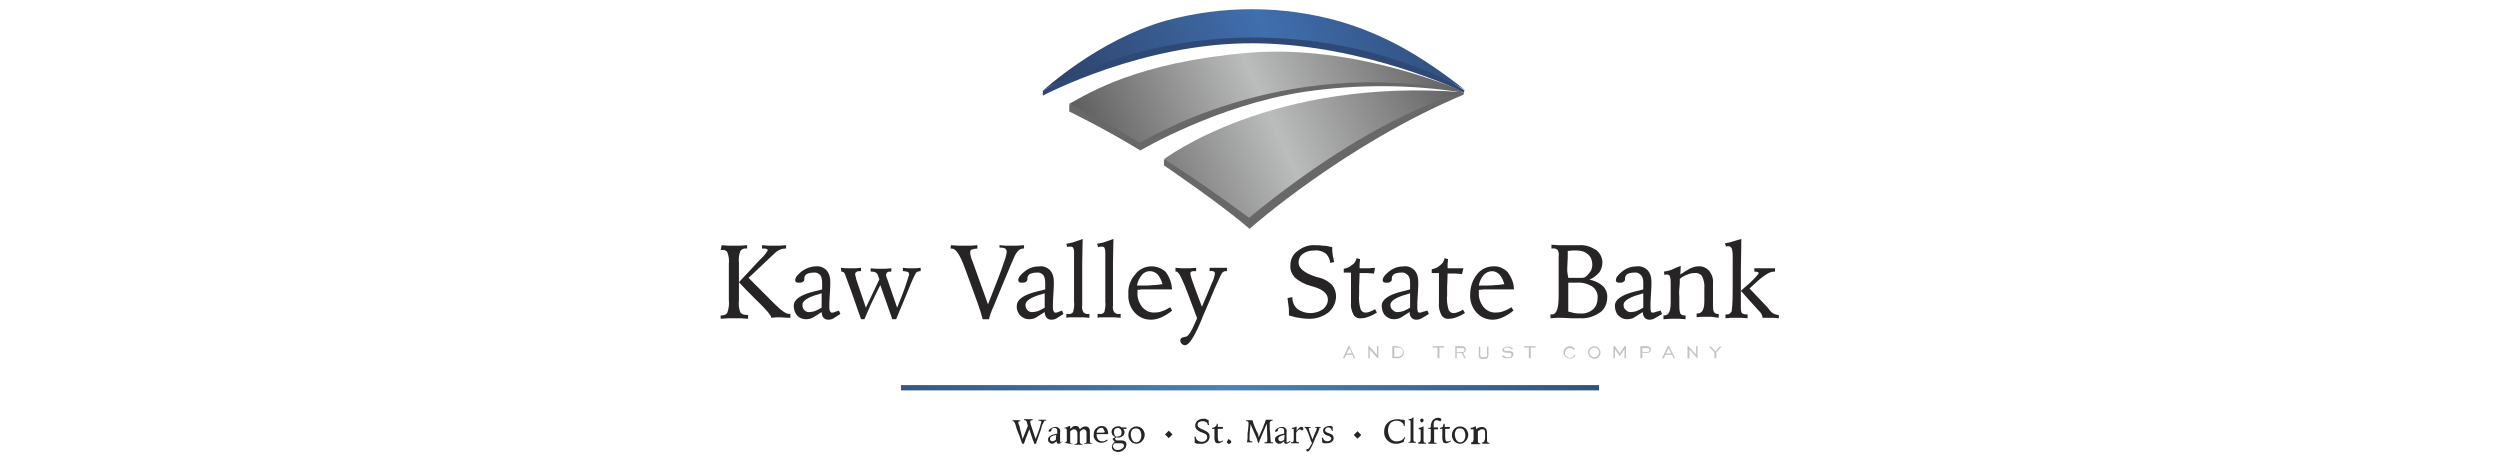 <?xml version="1.0" encoding="utf-8"?>
<!-- Generator: Adobe Illustrator 24.2.3, SVG Export Plug-In . SVG Version: 6.00 Build 0)  -->
<svg version="1.1" id="Layer_1" xmlns="http://www.w3.org/2000/svg" xmlns:xlink="http://www.w3.org/1999/xlink" x="0px" y="0px"
	 viewBox="0 0 520 96" style="enable-background:new 0 0 520 96;" xml:space="preserve">
<style type="text/css">
	.st0{fill:url(#SVGID_1_);}
	.st1{fill:#272425;}
	.st2{fill:#C3C2C2;}
	.st3{fill:#686869;}
	.st4{fill:url(#SVGID_2_);}
	.st5{fill:#2E4976;}
	.st6{fill:url(#SVGID_3_);}
	.st7{fill:url(#SVGID_4_);}
</style>
<linearGradient id="SVGID_1_" gradientUnits="userSpaceOnUse" x1="187.45" y1="17.325" x2="332.61" y2="17.325" gradientTransform="matrix(1 0 0 -1 0 98)">
	<stop  offset="0" style="stop-color:#325985"/>
	<stop  offset="0.47" style="stop-color:#4B82BA"/>
	<stop  offset="1" style="stop-color:#2E537E"/>
</linearGradient>
<rect x="187.4" y="80.1" class="st0" width="145.2" height="1.1"/>
<g id="Shape_1">
	
		<rect x="242.6" y="89.8" transform="matrix(0.707 -0.707 0.707 0.707 7.317 198.391)" class="st1" width="1.1" height="1.1"/>
</g>
<g id="Shape_1_copy">
	
		<rect x="281.8" y="89.8" transform="matrix(0.707 -0.707 0.707 0.707 18.861 226.219)" class="st1" width="1.1" height="1.1"/>
</g>
<path class="st1" d="M212.7,91.3l1.1-2.7l-0.2-0.7c0-0.2-0.1-0.3-0.2-0.4c-0.1-0.1-0.2-0.1-0.3-0.1h-0.1v-0.2h0.5h0.7h0.6v0.2h-0.1
	c-0.1,0-0.2,0-0.3,0.1c-0.1,0-0.1,0.1-0.1,0.2c0,0.1,0,0.1,0,0.2c0,0.1,0.1,0.2,0.1,0.4l1,3l0.4-1c0.3-0.8,0.6-1.7,0.8-2.5
	c0-0.1,0-0.2-0.1-0.2c-0.1-0.1-0.2-0.1-0.4-0.1h-0.1v-0.2h0.4h0.8h0.4v0.2h-0.1h-0.2c0,0-0.1,0-0.1,0.1c-0.3,0.5-0.5,0.9-0.6,1.4
	l-0.1,0.4l-0.3,0.8l-0.3,0.9c-0.2,0.4-0.3,0.8-0.4,1.2h-0.4c0-0.1-0.1-0.3-0.1-0.5l-0.1-0.1l-0.8-2.4l-0.9,2.3v0.1
	c-0.1,0.2-0.2,0.4-0.2,0.6h-0.4c-0.1-0.4-0.3-0.8-0.4-1.2l-0.3-0.8l-0.4-1c-0.1-0.2-0.1-0.4-0.2-0.7c-0.2-0.7-0.4-1-0.6-1h-0.1v-0.2
	h0.4h0.8h0.4v0.2c-0.1,0-0.2,0-0.3,0.1c-0.1,0-0.1,0.1-0.1,0.2c0,0.2,0.1,0.4,0.2,0.6l0,0L212.7,91.3z"/>
<path class="st1" d="M220.9,91.7l0.1,0.2c-0.2,0.1-0.3,0.2-0.5,0.3c-0.1,0.1-0.2,0.1-0.3,0.1c-0.1,0-0.3,0-0.3-0.1
	c-0.1-0.1-0.1-0.3-0.1-0.4c-0.2,0.1-0.4,0.3-0.6,0.4c-0.1,0.1-0.3,0.1-0.4,0.1c-0.2,0-0.4-0.1-0.6-0.3c-0.2-0.2-0.2-0.4-0.2-0.7
	c0-0.4,0.5-0.8,1.4-1l0.5-0.1v-0.2c0-0.2,0-0.2,0-0.3c0-0.2,0-0.4-0.1-0.5c-0.1-0.1-0.3-0.2-0.4-0.2c-0.2,0-0.3,0-0.5,0.1
	c-0.1,0.1-0.2,0.2-0.2,0.3v0.1c0,0.1,0,0.1-0.1,0.2c-0.1,0-0.2,0.1-0.2,0.1c-0.1,0-0.1,0-0.2,0c0,0-0.1-0.1-0.1-0.1
	c0-0.2,0.1-0.4,0.5-0.6c0.3-0.2,0.6-0.3,1-0.3c0.3,0,0.5,0.1,0.7,0.3c0.2,0.2,0.3,0.5,0.2,0.8c0,0.2,0,0.5,0,0.8s0,0.7,0,0.9
	c0,0.1,0,0.2,0,0.3c0,0.1,0.1,0.1,0.2,0.1h0.1L220.9,91.7z M219.7,90.5h-0.2c-0.8,0.2-1.1,0.4-1.1,0.7c0,0.1,0,0.3,0.1,0.4
	c0.1,0.1,0.2,0.2,0.4,0.2c0.1,0,0.2,0,0.3-0.1c0.2-0.1,0.3-0.1,0.4-0.2L219.7,90.5z"/>
<path class="st1" d="M230.5,90.3h-2.1h-0.3v0.1c0,0.4,0.1,0.7,0.3,1c0.2,0.3,0.6,0.4,0.9,0.4c0.2,0,0.3,0,0.5-0.1
	c0.2-0.1,0.4-0.2,0.5-0.3l0.1,0.2c-0.2,0.2-0.5,0.3-0.7,0.4c-0.2,0.1-0.5,0.1-0.7,0.1c-0.4,0-0.8-0.2-1.1-0.5
	c-0.3-0.3-0.5-0.8-0.4-1.2c0-0.5,0.1-1,0.5-1.3c0.3-0.3,0.7-0.5,1.1-0.5c0.4,0,0.7,0.1,1,0.4C230.4,89.4,230.5,89.8,230.5,90.3z
	 M229.8,89.9c0-0.2-0.2-0.5-0.3-0.7c-0.1-0.2-0.3-0.3-0.5-0.2c-0.2,0-0.4,0.1-0.6,0.3c-0.2,0.2-0.3,0.5-0.3,0.7c0.5,0,0.8,0,1.1,0
	C229.4,90,229.6,90,229.8,89.9z"/>
<path class="st1" d="M233.3,88.9h0.5h0.5v0.3h-0.3h-0.4c0.1,0.1,0.2,0.2,0.2,0.3c0.1,0.1,0.1,0.3,0.1,0.4c0,0.3-0.1,0.6-0.4,0.8
	c-0.3,0.2-0.6,0.4-1,0.3h-0.3l-0.2,0.1l-0.1,0.1l0.1,0.2l0.2,0.2h0.9c0.3,0,0.6,0,0.9,0.2c0.2,0.1,0.3,0.4,0.3,0.6
	c0,0.2-0.1,0.4-0.1,0.6c-0.1,0.2-0.3,0.4-0.4,0.5c-0.2,0.2-0.4,0.3-0.6,0.4c-0.2,0.1-0.5,0.1-0.7,0.1c-0.3,0-0.6-0.1-0.9-0.3
	c-0.2-0.2-0.4-0.5-0.3-0.8c0-0.2,0.1-0.3,0.1-0.5c0.2-0.2,0.3-0.4,0.5-0.5c-0.1-0.1-0.2-0.2-0.3-0.3c-0.1-0.1-0.1-0.2-0.2-0.3
	c0.1-0.1,0.2-0.2,0.3-0.2l0.3-0.2c-0.2-0.1-0.4-0.2-0.6-0.4c-0.1-0.2-0.2-0.4-0.2-0.6c0-0.3,0.1-0.7,0.4-0.9
	c0.4-0.3,0.9-0.4,1.4-0.3C233.1,88.8,233.2,88.9,233.3,88.9z M231.8,92.2c-0.1,0.1-0.2,0.2-0.2,0.3c-0.1,0.1-0.1,0.2-0.1,0.3
	c0,0.2,0.1,0.4,0.3,0.6c0.2,0.2,0.5,0.2,0.7,0.2c0.3,0,0.6-0.1,0.9-0.3c0.2-0.1,0.4-0.4,0.4-0.6c0-0.2-0.1-0.3-0.2-0.4
	c-0.2-0.1-0.4-0.1-0.7-0.1H231.8L231.8,92.2z M232.5,89c-0.2,0-0.4,0.1-0.6,0.2c-0.1,0.2-0.2,0.4-0.2,0.7c0,0.3,0.1,0.5,0.2,0.7
	c0.1,0.2,0.3,0.3,0.6,0.2c0.2,0,0.4-0.1,0.6-0.2c0.1-0.2,0.2-0.4,0.2-0.6c0-0.3-0.1-0.5-0.2-0.7C232.9,89.1,232.7,89,232.5,89
	L232.5,89z"/>
<path class="st1" d="M236.4,88.7c0.5,0,0.9,0.2,1.2,0.5c0.3,0.3,0.5,0.8,0.5,1.2c0,0.5-0.2,1-0.5,1.3c-0.3,0.4-0.8,0.6-1.2,0.6
	c-0.5,0-0.9-0.2-1.2-0.5c-0.3-0.3-0.5-0.8-0.5-1.3c0-0.5,0.2-1,0.5-1.3C235.5,88.9,235.9,88.7,236.4,88.7z M236.3,89.1
	c-0.3,0-0.6,0.1-0.8,0.3c-0.2,0.3-0.3,0.6-0.3,0.9c0,0.4,0.1,0.8,0.3,1.2c0.2,0.3,0.5,0.5,0.8,0.5c0.3,0,0.6-0.1,0.8-0.4
	c0.2-0.3,0.3-0.6,0.3-1c0-0.4-0.1-0.8-0.3-1.1C236.9,89.2,236.6,89.1,236.3,89.1L236.3,89.1z"/>
<path class="st1" d="M251.4,87.4c0,0.2,0,0.3,0,0.5c0,0.2,0.1,0.3,0.1,0.5h-0.3c0-0.2-0.1-0.5-0.3-0.6c-0.2-0.1-0.5-0.2-0.8-0.2
	c-0.3,0-0.5,0.1-0.7,0.2c-0.2,0.1-0.3,0.3-0.3,0.6c0,0.4,0.4,0.7,1.2,1l0.2,0.1c0.3,0.1,0.6,0.3,0.8,0.5c0.2,0.2,0.3,0.5,0.3,0.8
	c0,0.4-0.2,0.9-0.5,1.1c-0.4,0.3-0.9,0.5-1.4,0.4c-0.2,0-0.4,0-0.6,0c-0.2,0-0.4-0.1-0.6-0.2c0,0,0-0.1,0-0.1v-0.1
	c0-0.2,0-0.3,0-0.5c0-0.2,0-0.3-0.1-0.5l0.3-0.1c0,0.3,0.1,0.6,0.4,0.8c0.2,0.2,0.6,0.3,0.9,0.3c0.3,0,0.6-0.1,0.8-0.3
	c0.2-0.2,0.3-0.4,0.3-0.7c0-0.4-0.3-0.7-1-0.9l-0.2-0.1c-0.4-0.1-0.7-0.3-1-0.6c-0.2-0.2-0.3-0.5-0.3-0.8c0-0.4,0.2-0.8,0.5-1
	c0.3-0.3,0.8-0.4,1.2-0.4c0.2,0,0.4,0,0.5,0C251,87.3,251.2,87.3,251.4,87.4z"/>
<path class="st1" d="M253.1,88.1l0.2,0.1c0,0.1,0,0.2,0,0.3s0,0.2,0,0.3h1.1l-0.1,0.4h-0.4h-0.6c0,0.4,0,0.7,0,0.9s0,0.4,0,0.5
	c0,0.3,0,0.7,0.1,1c0.1,0.2,0.2,0.3,0.4,0.2c0.1,0,0.2,0,0.2,0l0.3-0.2l0.1,0.2c-0.2,0.1-0.4,0.2-0.6,0.3c-0.1,0.1-0.3,0.1-0.5,0.1
	c-0.2,0-0.4-0.1-0.5-0.2c-0.1-0.3-0.2-0.5-0.2-0.8c0-0.1,0-0.3,0-0.8s0-0.9,0-1.2h-0.5V89c0.2,0,0.4-0.1,0.6-0.2
	C253,88.6,253.1,88.4,253.1,88.1z"/>
<path class="st1" d="M255.5,91.3l0.3,0.2c0.1,0,0.1,0.1,0.2,0.2c0,0,0.1,0.1,0.1,0.1c0,0,0,0.1,0,0.2c0,0.1-0.1,0.1-0.2,0.2
	l-0.3,0.2l-0.2-0.2c-0.1,0-0.1-0.1-0.2-0.2c0,0,0-0.1,0-0.1c0,0,0-0.1,0-0.1c0.1-0.1,0.1-0.1,0.2-0.2L255.5,91.3z"/>
<path class="st1" d="M261.8,91l1-2.3l0-0.1c0.2-0.4,0.4-0.9,0.5-1.3l0,0h0.4h0.6h0.4v0.2l0,0c-0.1,0-0.3,0-0.4,0.1
	c-0.1,0.1-0.2,0.2-0.2,0.3c0,0.1,0,0.2,0,0.5s0,0.5,0,0.8l0.1,1v0.1c0,0.5,0.1,1,0.1,1.5c0,0.1,0.1,0.1,0.1,0.2c0.1,0,0.2,0,0.3,0
	h0.1v0.2h-0.5h-0.8h-0.5V92h0.1c0.1,0,0.3,0,0.4-0.1c0.1-0.1,0.1-0.2,0.1-0.3v-0.3c0-0.1,0-0.2,0-0.2l-0.1-3l-1.4,3.3l0,0
	c-0.1,0.2-0.2,0.5-0.2,0.7h-0.2c-0.1-0.2-0.2-0.4-0.2-0.7l0,0l-1.4-3.2c0,0.2,0,0.6-0.1,1c-0.1,1.1-0.1,1.7-0.1,2l0,0
	c0,0.2,0,0.4,0.1,0.5c0.1,0.1,0.3,0.1,0.4,0.1h0.1v0.2h-0.4h-0.8h-0.4V92h0.1c0.1,0,0.2,0,0.3,0c0.1,0,0.1-0.1,0.1-0.2
	c0.1-0.4,0.1-0.8,0.1-1.2c0-0.2,0-0.3,0-0.4l0.1-0.8l0,0c0.1-0.8,0.1-1.3,0.1-1.4c0-0.1,0-0.2-0.1-0.3c-0.1-0.1-0.3-0.1-0.4-0.1h0
	v-0.2l0,0h0.6h0.5h0.2l0,0c0.3,1,0.7,2,1.2,2.9L261.8,91z"/>
<path class="st1" d="M268.3,91.7l0.1,0.2c-0.2,0.1-0.3,0.2-0.5,0.3c-0.1,0.1-0.2,0.1-0.4,0.1c-0.1,0-0.2,0-0.3-0.1
	c-0.1-0.1-0.1-0.3-0.1-0.4c-0.2,0.1-0.4,0.3-0.6,0.4c-0.1,0.1-0.3,0.1-0.5,0.1c-0.2,0-0.4-0.1-0.6-0.3c-0.2-0.2-0.2-0.4-0.2-0.7
	c0-0.4,0.5-0.8,1.4-1l0.5-0.1c0-0.1,0-0.1,0-0.2c0-0.2,0-0.2,0-0.3c0-0.2,0-0.4-0.1-0.5c-0.1-0.1-0.3-0.2-0.5-0.2
	c-0.2,0-0.3,0-0.5,0.1c-0.1,0.1-0.2,0.2-0.2,0.3v0.1c0,0.1,0,0.1-0.1,0.2c-0.1,0-0.2,0.1-0.2,0.1c-0.1,0-0.1,0-0.2,0
	c0,0-0.1-0.1-0.1-0.1c0-0.2,0.2-0.4,0.5-0.6c0.3-0.2,0.6-0.3,1-0.3c0.3,0,0.5,0.1,0.7,0.3c0.2,0.2,0.3,0.5,0.2,0.8
	c0,0.2,0,0.5,0,0.8s0,0.7,0,0.9c0,0.1,0,0.2,0,0.3c0,0.1,0.1,0.1,0.2,0.1h0.1L268.3,91.7z M267.2,90.5H267c-0.8,0.2-1.1,0.4-1.1,0.7
	c0,0.1,0,0.3,0.1,0.4c0.1,0.1,0.2,0.2,0.4,0.2c0.1,0,0.2,0,0.3-0.1c0.2-0.1,0.3-0.1,0.4-0.2L267.2,90.5z"/>
<path class="st1" d="M269.7,88.7c0,0.2,0,0.3,0,0.5s0,0.3,0,0.5c0.1-0.3,0.3-0.5,0.5-0.7c0.1-0.1,0.3-0.2,0.5-0.2
	c0.1,0,0.2,0,0.3,0.1c0.1,0.1,0.1,0.2,0.1,0.3c0,0.1,0,0.2-0.1,0.2c0,0.1-0.1,0.1-0.2,0.1c-0.1,0-0.1,0-0.2-0.1
	c-0.1,0-0.1-0.1-0.2-0.1c-0.1,0-0.3,0.1-0.4,0.2c-0.1,0.1-0.3,0.3-0.4,0.5v0.4c0,0.4,0,0.7,0,0.9c0,0.1,0,0.3,0,0.4
	c0,0.1,0.1,0.2,0.1,0.2c0.1,0,0.2,0.1,0.4,0.1h0.1v0.2h-0.5h-0.8h-0.4V92h0.1c0.1,0,0.3,0,0.4-0.1c0.1-0.2,0.1-0.4,0.1-0.6v-1.5
	c0-0.2,0-0.3,0-0.5c0-0.1-0.1-0.1-0.2-0.1h-0.2V89c0.2,0,0.3-0.1,0.5-0.1L269.7,88.7z"/>
<path class="st1" d="M271.2,88.8h0.4h0.5h0.5V89h-0.1c-0.1,0-0.2,0-0.2,0c0,0-0.1,0.1-0.1,0.2c0.1,0.3,0.2,0.6,0.3,0.9l0.5,1.3
	c0.3-0.8,0.5-1.3,0.7-1.7c0.1-0.2,0.2-0.4,0.2-0.6c0-0.1,0-0.1-0.1-0.1c-0.1,0-0.2,0-0.2,0l0,0v-0.2h0.3h0.5h0.3V89l0,0
	c-0.1,0-0.1,0-0.2,0c-0.1,0-0.1,0.1-0.1,0.2c0,0,0,0.1,0,0.1c-0.2,0.6-0.5,1.2-0.8,1.8c-0.1,0.3-0.3,0.7-0.5,1.2
	c-0.5,1.1-0.8,1.6-1.1,1.6c-0.1,0-0.2,0-0.2-0.1c-0.1-0.1-0.1-0.1-0.1-0.2c0-0.1,0.1-0.2,0.3-0.2h0.1c0.1-0.1,0.3-0.3,0.6-0.9
	l0.2-0.3c-0.2-0.4-0.4-0.9-0.6-1.6c-0.4-1.1-0.7-1.6-0.8-1.6h0L271.2,88.8z"/>
<path class="st1" d="M277.2,88.8c0,0.1,0,0.3,0,0.4c0,0.1,0,0.3,0.1,0.4H277c0-0.2-0.1-0.4-0.2-0.5c-0.1-0.1-0.3-0.2-0.5-0.2
	c-0.2,0-0.3,0-0.5,0.2c-0.1,0.1-0.2,0.2-0.2,0.4c0,0.2,0.3,0.5,0.8,0.6l0.2,0.1c0.2,0,0.4,0.2,0.6,0.3c0.1,0.2,0.2,0.4,0.2,0.6
	c0,0.3-0.1,0.6-0.4,0.8c-0.3,0.2-0.6,0.3-1,0.3c-0.2,0-0.3,0-0.5,0c-0.2,0-0.3-0.1-0.5-0.2c0,0,0,0,0-0.1v-0.1c0-0.1,0-0.2,0-0.3
	c0-0.1,0-0.3-0.1-0.4l0.3-0.1c0,0.2,0.1,0.5,0.3,0.6c0.2,0.1,0.4,0.2,0.6,0.2c0.2,0,0.4-0.1,0.6-0.2c0.1-0.1,0.2-0.3,0.2-0.4
	c0-0.2-0.2-0.4-0.7-0.6h-0.1c-0.3-0.1-0.5-0.2-0.7-0.4c-0.1-0.2-0.2-0.4-0.2-0.6c0-0.3,0.1-0.6,0.4-0.7c0.3-0.2,0.6-0.3,0.9-0.3h0.4
	L277.2,88.8z"/>
<path class="st1" d="M292.2,87.4v0.1c0,0.2,0,0.3,0,0.5c0,0.2,0,0.4,0,0.6H292c0-0.3-0.2-0.6-0.5-0.8c-0.3-0.2-0.7-0.3-1-0.3
	c-0.5,0-1,0.2-1.3,0.5c-0.3,0.4-0.5,1-0.5,1.5c0,0.6,0.2,1.2,0.5,1.7c0.3,0.4,0.9,0.7,1.4,0.6c0.3,0,0.7-0.1,0.9-0.2
	c0.3-0.2,0.5-0.4,0.6-0.7l0.2,0.1c-0.1,0.1-0.1,0.3-0.2,0.4c-0.1,0.2-0.1,0.3-0.1,0.5c-0.2,0.1-0.5,0.2-0.8,0.3
	c-0.3,0.1-0.5,0.1-0.8,0.1c-1.3,0.1-2.5-1-2.5-2.3c0-0.1,0-0.1,0-0.2c0-0.7,0.2-1.4,0.8-1.9c0.5-0.5,1.2-0.7,2-0.7
	c0.3,0,0.5,0,0.8,0.1C291.7,87.3,292,87.3,292.2,87.4z"/>
<path class="st1" d="M294,86.8c0,0.4,0,1,0,1.7v2.8c0,0.2,0,0.4,0.1,0.5c0.1,0.1,0.2,0.1,0.3,0.1h0.1v0.2H294h-0.7h-0.4V92h0.1
	c0.1,0,0.2,0,0.3-0.1c0.1-0.2,0.1-0.5,0.1-0.7v-3.5c0-0.1,0-0.2-0.1-0.2c0-0.1-0.1-0.1-0.2-0.1H293l0,0l0-0.2c0.2,0,0.4-0.1,0.6-0.1
	C293.7,86.9,293.8,86.9,294,86.8z"/>
<path class="st1" d="M296.1,88.7c0,0.1,0,0.2,0,0.4c0,0.9,0,1.6,0,2v0.4c0,0.2,0,0.4,0.1,0.5c0.1,0.1,0.2,0.1,0.3,0.1h0.1v0.2h-0.5
	h-0.6H295V92h0.1c0.3,0,0.4-0.3,0.4-0.8V91v-0.8v-0.4c0-0.1,0-0.3,0-0.4c0-0.1-0.1-0.1-0.2-0.1h-0.2V89c0.2,0,0.4-0.1,0.5-0.1
	C295.8,88.8,296,88.7,296.1,88.7z M295.8,87l0.2,0.2c0.1,0,0.1,0.1,0.1,0.1c0,0,0,0.1,0,0.2c0,0,0,0.1,0,0.1l-0.1,0.1l-0.3,0.2
	l-0.2-0.2c-0.1,0-0.1-0.1-0.1-0.2c0,0,0-0.1,0-0.1c0,0,0-0.1,0-0.1c0-0.1,0.1-0.1,0.1-0.1L295.8,87z"/>
<path class="st1" d="M298.2,88.6v0.3h0.9v0.1c0,0.1,0,0.2,0,0.3l0,0c-0.3,0-0.6,0-0.7,0h-0.1v1c0,0.5,0,0.9,0,1.1c0,0.2,0,0.3,0,0.5
	c0,0.1,0.1,0.2,0.1,0.2c0.1,0,0.3,0,0.4,0v0.2h-0.5h-0.6h-0.6V92h0.1c0.1,0,0.3,0,0.3-0.2c0.1-0.2,0.1-0.4,0.1-0.6
	c0-0.1,0-0.2,0-0.4v-1c0-0.2,0-0.4,0-0.6h-0.5V89h0.3c0.1,0,0.1-0.1,0.2-0.1v-0.1c0-0.5,0.1-1,0.4-1.4c0.3-0.3,0.7-0.5,1.1-0.5
	c0.2,0,0.4,0,0.5,0.1c0.1,0.1,0.2,0.2,0.2,0.3c0,0.1,0,0.2-0.1,0.2c0,0.1-0.1,0.1-0.2,0.1c-0.1,0-0.2-0.1-0.3-0.1
	c-0.1-0.1-0.3-0.1-0.4-0.1c-0.2,0-0.4,0.1-0.5,0.3C298.2,87.9,298.2,88.3,298.2,88.6L298.2,88.6z"/>
<path class="st1" d="M300.3,88.1l0.2,0.1c0,0.1,0,0.2,0,0.3s0,0.2,0,0.3h1.1l-0.1,0.4h-0.4h-0.5c0,0.4,0,0.7,0,0.9s0,0.4,0,0.5
	c0,0.3,0,0.7,0.1,1c0.1,0.2,0.2,0.3,0.4,0.2c0.1,0,0.2,0,0.3,0l0.3-0.2l0.1,0.2c-0.2,0.1-0.4,0.2-0.6,0.3c-0.1,0.1-0.3,0.1-0.5,0.1
	c-0.2,0-0.4-0.1-0.5-0.2c-0.1-0.3-0.2-0.5-0.2-0.8c0-0.1,0-0.3,0-0.8s0-0.9,0-1.2h-0.5V89c0.2,0,0.4-0.1,0.6-0.2
	C300.1,88.6,300.2,88.4,300.3,88.1z"/>
<path class="st1" d="M303.7,88.7c0.5,0,0.9,0.2,1.2,0.5c0.3,0.3,0.5,0.8,0.5,1.2c0,0.5-0.2,1-0.5,1.3c-0.3,0.4-0.8,0.6-1.2,0.6
	c-0.5,0-0.9-0.2-1.2-0.5c-0.3-0.3-0.5-0.8-0.5-1.3c0-0.5,0.2-1,0.5-1.3C302.8,88.9,303.2,88.7,303.7,88.7z M303.6,89.1
	c-0.3,0-0.6,0.1-0.7,0.3c-0.2,0.3-0.3,0.6-0.3,0.9c0,0.4,0.1,0.8,0.3,1.2c0.2,0.3,0.5,0.5,0.8,0.5c0.3,0,0.6-0.1,0.8-0.4
	c0.2-0.3,0.3-0.6,0.3-1c0-0.4-0.1-0.8-0.3-1.1C304.3,89.2,304,89.1,303.6,89.1z"/>
<path class="st1" d="M307,88.7v0.6c0.2-0.2,0.4-0.3,0.7-0.4c0.2-0.1,0.4-0.1,0.5-0.1c0.3,0,0.6,0.1,0.8,0.3c0.2,0.2,0.3,0.6,0.3,0.9
	v0.3c0,0.2,0,0.4,0,0.6v0.6c0,0.2,0,0.3,0.1,0.5c0.1,0.1,0.2,0.1,0.3,0.1h0.1v0.2h-0.5h-0.6c-0.1,0-0.3,0-0.4,0V92h0.1
	c0.3,0,0.4-0.3,0.5-0.8v-0.9c0-0.3,0-0.6-0.1-0.8c-0.1-0.2-0.3-0.2-0.5-0.2c-0.2,0-0.3,0-0.4,0.1c-0.2,0.1-0.4,0.2-0.5,0.3
	c0,0.2,0,0.5,0,0.7s0,0.4,0,0.6v0.5c0,0.2,0,0.4,0.1,0.6c0.1,0.1,0.2,0.1,0.3,0.1h0.1v0.2H307h-0.5H306V92h0.1
	c0.3,0,0.4-0.3,0.4-0.8v-1.4c0-0.1,0-0.3,0-0.4c0-0.1-0.1-0.1-0.2-0.1H306h-0.1V89c0.2,0,0.3-0.1,0.5-0.1
	C306.6,88.8,306.8,88.7,307,88.7z"/>
<path class="st2" d="M279.3,74.5l1.2-2.5h0.2l1.2,2.5h-0.3l-0.3-0.7H280l-0.3,0.7H279.3z M280.1,73.5h1.1l-0.5-1.1L280.1,73.5z"/>
<path class="st2" d="M284.6,74.5v-2.5h0.2l1.6,1.8v-1.8h0.3v2.5h-0.2l-1.6-1.8v1.8H284.6z"/>
<path class="st2" d="M290.7,72.1c0.3,0,0.7,0.1,0.9,0.3c0.2,0.2,0.4,0.6,0.4,0.9c0,0.3-0.1,0.7-0.4,0.9c-0.3,0.2-0.6,0.4-0.9,0.3
	h-1.1v-2.5H290.7z M290.7,72.3H290v1.9h0.8c0.3,0,0.5-0.1,0.7-0.3c0.4-0.4,0.4-1,0-1.4C291.3,72.4,291,72.3,290.7,72.3z"/>
<path class="st2" d="M299,74.5v-2.2h-1v-0.3h2.4v0.3h-1v2.2H299z"/>
<path class="st2" d="M302.7,74.5v-2.5h1.4c0.2,0,0.4,0,0.6,0.2c0.1,0.1,0.2,0.3,0.2,0.5c0,0.2-0.1,0.3-0.2,0.5
	c-0.1,0.1-0.3,0.2-0.4,0.2l0.6,1.1h-0.3l-0.6-1.1h-1v1.1H302.7z M303,73.2h1.1c0.1,0,0.2,0,0.4-0.1c0.1-0.1,0.1-0.2,0.1-0.3
	c0-0.1,0-0.2-0.1-0.3c-0.1-0.1-0.2-0.1-0.3-0.1H303L303,73.2z"/>
<path class="st2" d="M307.9,72.1v1.6c0,0.2,0,0.4,0.1,0.5c0.2,0.1,0.4,0.2,0.6,0.1c0.2,0,0.4,0,0.6-0.1c0.1-0.1,0.2-0.3,0.1-0.5
	v-1.6h0.3v1.7c0,0.2-0.1,0.5-0.2,0.7c-0.2,0.1-0.5,0.2-0.8,0.2c-0.3,0-0.5,0-0.8-0.2c-0.2-0.2-0.3-0.4-0.2-0.7v-1.7H307.9z"/>
<path class="st2" d="M312.4,74.2l0.2-0.3c0.2,0.1,0.4,0.2,0.5,0.3c0.2,0.1,0.4,0.1,0.6,0.1c0.2,0,0.4,0,0.5-0.1
	c0.1-0.1,0.2-0.2,0.2-0.4c0-0.1-0.1-0.2-0.1-0.3c-0.1-0.1-0.3-0.1-0.4-0.1h-0.2c-0.3,0-0.6-0.1-0.8-0.1c-0.1-0.1-0.2-0.1-0.3-0.2
	c-0.1-0.1-0.1-0.2-0.1-0.3c0-0.2,0.1-0.4,0.3-0.5c0.2-0.1,0.4-0.2,0.7-0.2c0.2,0,0.4,0,0.6,0.1c0.2,0.1,0.4,0.2,0.6,0.3l-0.2,0.2
	c-0.1-0.1-0.3-0.2-0.5-0.3c-0.2-0.1-0.3-0.1-0.5-0.1c-0.2,0-0.3,0-0.5,0.1c-0.1,0-0.2,0.2-0.2,0.3c0,0,0,0.1,0,0.1
	c0,0,0.1,0.1,0.1,0.1c0.2,0.1,0.4,0.1,0.7,0.1h0.4c0.2,0,0.4,0.1,0.6,0.2c0.1,0.1,0.2,0.3,0.2,0.5c0,0.2-0.1,0.4-0.3,0.6
	c-0.2,0.2-0.5,0.2-0.8,0.2C313.1,74.6,312.7,74.4,312.4,74.2L312.4,74.2z"/>
<path class="st2" d="M318,74.5v-2.2h-1v-0.3h2.4v0.3h-1v2.2H318z"/>
<path class="st2" d="M327.5,73.7l0.2,0.2c-0.1,0.2-0.3,0.4-0.5,0.5c-0.5,0.3-1.1,0.2-1.6-0.2c-0.2-0.2-0.4-0.6-0.4-0.9
	c0-0.3,0.1-0.7,0.4-0.9c0.2-0.2,0.6-0.4,0.9-0.4c0.2,0,0.4,0,0.6,0.2c0.2,0.1,0.3,0.2,0.5,0.4l-0.3,0.2c-0.1-0.1-0.2-0.3-0.3-0.3
	c-0.2-0.1-0.3-0.1-0.5-0.1c-0.3,0-0.5,0.1-0.7,0.3c-0.4,0.4-0.4,1,0,1.4c0.2,0.2,0.4,0.3,0.7,0.3c0.2,0,0.4,0,0.5-0.1
	C327.3,74.1,327.4,73.9,327.5,73.7z"/>
<path class="st2" d="M331.6,74.6c-0.3,0-0.7-0.1-0.9-0.4c-0.2-0.2-0.4-0.6-0.4-0.9c0-0.3,0.1-0.7,0.4-0.9c0.2-0.2,0.6-0.4,0.9-0.4
	c0.3,0,0.7,0.1,0.9,0.4c0.2,0.2,0.4,0.6,0.4,0.9c0,0.7-0.5,1.3-1.2,1.3C331.7,74.6,331.6,74.6,331.6,74.6z M331.6,74.3
	c0.3,0,0.5-0.1,0.7-0.3c0.2-0.2,0.3-0.5,0.3-0.7c0-0.3-0.1-0.5-0.3-0.7c-0.2-0.2-0.4-0.3-0.7-0.3c-0.3,0-0.5,0.1-0.7,0.3
	c-0.4,0.4-0.4,1,0,1.4C331.1,74.2,331.3,74.3,331.6,74.3z"/>
<path class="st2" d="M335.6,74.5v-2.5h0.3l1,1.5l1-1.5h0.3v2.5h-0.3v-1.9l-1,1.5l-1-1.5v1.9H335.6z"/>
<path class="st2" d="M341.2,74.5v-2.5h1.4c0.2,0,0.4,0.1,0.6,0.2c0.1,0.1,0.2,0.3,0.2,0.5c0,0.2-0.1,0.4-0.2,0.5
	c-0.1,0.1-0.3,0.2-0.5,0.2h-1.1v1.1L341.2,74.5z M341.5,73.2h1.1c0.1,0,0.2,0,0.4-0.1c0.1-0.1,0.1-0.2,0.1-0.3c0-0.1,0-0.2-0.1-0.3
	c-0.1-0.1-0.2-0.1-0.3-0.1h-1.1V73.2z"/>
<path class="st2" d="M345.7,74.5l1.2-2.5h0.3l1.2,2.5h-0.3l-0.3-0.7h-1.4l-0.3,0.7H345.7z M346.5,73.5h1.1l-0.5-1.1L346.5,73.5z"/>
<path class="st2" d="M351,74.5v-2.5h0.2l1.6,1.8v-1.8h0.3v2.5H353l-1.6-1.8v1.8H351z"/>
<path class="st2" d="M356.6,74.5v-1.2l-1.1-1.2h0.4l0.9,1l0.9-1h0.4l-1.1,1.2v1.2H356.6z"/>
<path class="st1" d="M150.1,51l1.4,0.1h1.2h1.3l1.4-0.1v0.7h-0.1c-0.5-0.1-1,0.1-1.3,0.5c-0.3,0.8-0.4,1.6-0.3,2.5v7.8
	c-0.1,0.9,0,1.7,0.3,2.5c0.3,0.4,0.8,0.5,1.2,0.5h0.4v0.8l-1.5-0.1h-1.4h-1.2l-1.6,0.1v-0.7h0.3c0.5,0,0.9-0.2,1.1-0.6
	c0.3-0.9,0.4-1.7,0.3-2.6c0-0.2,0-0.5,0-1s0-0.9,0-1.2v-2.9c0-0.3,0-0.8,0-1.3s0-0.9,0-1.1c0.1-0.8,0-1.6-0.3-2.4
	c-0.2-0.4-0.7-0.6-1.1-0.5h-0.3L150.1,51z M158.5,51l1.4,0.1h1.3h1l1.3-0.1v0.7h-0.1c-0.9,0-1.7,0.4-2.3,1l-0.1,0.1l-5.3,5l4.9,4.9
	l0.5,0.5c1.4,1.4,2.4,2.1,3,2.1h0.3v0.8h-0.5c-0.7,0-1.2-0.1-1.5-0.1h-0.9l-1.1,0.1l0,0c0,0,0,0,0-0.1c0-0.4-1.1-1.7-3.4-3.9
	c-1.4-1.4-2.5-2.5-3.3-3.4l4.1-4.4l0.8-0.8c0.4-0.4,0.8-0.9,1.1-1.4c0-0.1-0.1-0.3-0.2-0.3c-0.2-0.1-0.4-0.1-0.7-0.1h-0.3L158.5,51z
	"/>
<path class="st1" d="M174.5,64.6l0.3,0.7c-0.5,0.3-0.9,0.6-1.4,0.9c-0.3,0.2-0.7,0.3-1.1,0.3c-0.4,0-0.7-0.1-1-0.4
	c-0.3-0.4-0.4-0.8-0.4-1.2c-0.6,0.4-1.2,0.8-1.9,1.2c-0.4,0.2-0.9,0.3-1.4,0.3c-0.7,0-1.4-0.3-1.8-0.8c-0.5-0.5-0.7-1.3-0.7-2
	c0-1.3,1.4-2.3,4.3-3l1.6-0.4c0-0.1,0-0.3,0-0.5c0-0.5,0-0.8,0-0.9c0-0.6-0.1-1.2-0.4-1.6c-0.4-0.4-0.9-0.6-1.4-0.5
	c-0.5,0-1,0.1-1.4,0.3c-0.3,0.2-0.5,0.5-0.5,0.9c0,0,0,0.1,0,0.1c0,0.1,0,0.1,0,0.1c0,0.2-0.1,0.4-0.3,0.5c-0.2,0.2-0.5,0.2-0.8,0.2
	c-0.2,0-0.4,0-0.6-0.1c-0.1-0.1-0.2-0.2-0.2-0.4c0-0.6,0.5-1.2,1.4-1.9c0.8-0.6,1.9-1,2.9-1c0.8-0.1,1.6,0.2,2.2,0.8
	c0.6,0.7,0.8,1.5,0.8,2.4c0,0.6,0,1.4-0.1,2.6s-0.1,2.1-0.1,2.7c0,0.3,0,0.6,0.2,0.9c0.1,0.2,0.3,0.3,0.5,0.2c0.2,0,0.3,0,0.4-0.1
	L174.5,64.6z M170.9,61l-0.6,0.2c-2.3,0.6-3.4,1.4-3.4,2.2c0,0.4,0.1,0.8,0.4,1.1c0.3,0.3,0.7,0.5,1.2,0.4c0.3,0,0.7-0.1,1-0.2
	c0.5-0.2,0.9-0.4,1.4-0.7L170.9,61z"/>
<path class="st1" d="M174.9,55.7l1.1,0.1h0.9h1.1l1.1-0.1v0.7h-0.2c-0.3,0-0.6,0-0.8,0.2c-0.2,0.1-0.3,0.4-0.2,0.6
	c0,0.1,0,0.2,0.1,0.4c0,0.2,0.1,0.3,0.1,0.5l2,5.9l2.8-5.9l-0.2-0.6c-0.1-0.3-0.2-0.6-0.5-0.8c-0.2-0.1-0.5-0.2-0.8-0.2h-0.3v-0.7
	l1.1,0.1h0.9h1.1l1.2-0.1v0.7h-0.3c-0.2,0-0.4,0-0.6,0.2c-0.1,0.1-0.2,0.3-0.2,0.5c0,0.1,0,0.3,0.1,0.4c0,0.2,0.1,0.3,0.2,0.6l2,5.8
	L187,63c0.8-1.9,1.5-3.9,2.1-5.9c0-0.2-0.1-0.4-0.2-0.5c-0.3-0.1-0.6-0.2-0.9-0.2h-0.2v-0.7l1,0.1h0.9h0.8l1-0.1v0.7
	c-0.2,0-0.4,0-0.6,0.1c-0.1,0.1-0.3,0.1-0.4,0.3c-0.4,0.7-0.7,1.4-1,2.1c-0.5,1.2-1.5,3.7-3.1,7.5h-0.8l-2.5-7.1
	c-0.8,1.6-1.5,3-2,4.1c-0.5,1.1-0.9,2.1-1.3,3h-0.7c-0.6-1.6-1.2-3.5-2-5.7s-1.3-3.5-1.4-3.8c-0.1-0.1-0.2-0.3-0.3-0.3
	c-0.1-0.1-0.3-0.1-0.4-0.1H175L174.9,55.7z"/>
<path class="st1" d="M197.8,51l1.5,0.1h1.2h1.4l1.4-0.1v0.7c-0.4,0-0.8,0.1-1.2,0.2c-0.2,0.1-0.3,0.3-0.3,0.5c0,0.3,0,0.5,0.1,0.8
	c0.1,0.4,0.2,0.8,0.4,1.2l3.2,8.9c1.7-4.3,2.8-7.1,3.2-8.4c0.3-0.8,0.6-1.6,0.7-2.5c0-0.3-0.1-0.5-0.3-0.7c-0.4-0.2-0.8-0.2-1.2-0.2
	V51l1.3,0.1h1.2h1.1L213,51v0.7h-0.2c-0.8,0-1.4,0.7-2,2.1c-0.1,0.3-0.2,0.5-0.3,0.7c-2,4.8-3.3,7.9-3.9,9.4
	c-0.4,0.8-0.7,1.7-0.9,2.5h-1.3c-0.3-1.1-0.6-2.1-1-3.2c-0.7-1.9-1.5-4.2-2.4-6.6l-0.3-0.8c-1-2.8-1.9-4.1-2.7-4.1h-0.2h-0.1
	L197.8,51z"/>
<path class="st1" d="M220.9,64.6l0.3,0.7c-0.5,0.3-0.9,0.6-1.4,0.9c-0.3,0.2-0.7,0.3-1.1,0.3c-0.4,0-0.7-0.1-1-0.4
	c-0.3-0.4-0.4-0.8-0.4-1.2c-0.6,0.4-1.3,0.8-1.9,1.2c-0.4,0.2-0.9,0.3-1.4,0.3c-0.7,0-1.3-0.3-1.8-0.8c-0.5-0.5-0.8-1.3-0.7-2
	c0-1.3,1.4-2.3,4.3-3l1.6-0.4c0-0.1,0-0.3,0-0.5c0-0.5,0-0.8,0-0.9c0-0.6-0.1-1.2-0.4-1.6c-0.4-0.4-0.9-0.6-1.4-0.5
	c-0.5,0-1,0.1-1.4,0.3c-0.3,0.2-0.5,0.5-0.5,0.9c0,0,0,0.1,0,0.1s0,0.1,0,0.1c0,0.2-0.1,0.4-0.3,0.5c-0.2,0.2-0.5,0.2-0.8,0.2
	c-0.2,0-0.4,0-0.6-0.1c-0.1-0.1-0.2-0.2-0.2-0.4c0-0.6,0.5-1.2,1.4-1.9c0.9-0.7,1.9-1,3-1c0.8-0.1,1.6,0.2,2.2,0.8
	c0.6,0.7,0.8,1.5,0.8,2.4c0,0.6,0,1.4-0.1,2.6s-0.1,2.1-0.1,2.7c0,0.3,0,0.6,0.2,0.9c0.1,0.2,0.3,0.3,0.5,0.2c0.2,0,0.3,0,0.4-0.1
	L220.9,64.6z M217.3,61l-0.6,0.2c-2.3,0.6-3.4,1.4-3.4,2.2c0,0.4,0.1,0.8,0.4,1.1c0.3,0.3,0.7,0.5,1.2,0.4c0.3,0,0.7-0.1,1-0.2
	c0.5-0.2,0.9-0.4,1.4-0.7L217.3,61z"/>
<path class="st1" d="M225.2,49.7c0,1.3-0.1,3-0.1,5.1c0,0.8,0,1.4,0,1.8v2.2v4.7c-0.1,0.5,0,1.1,0.3,1.5c0.3,0.2,0.6,0.4,1,0.3h0.2
	v0.8c-0.5,0-0.9-0.1-1.4-0.1h-1.1H223c-0.4,0-0.8,0-1.2,0.1v-0.8h0.4c0.4,0.1,0.8-0.1,1-0.4c0.2-0.7,0.3-1.5,0.2-2.2V62v-8v-1.8
	c0-0.2-0.1-0.5-0.2-0.7c-0.2-0.2-0.4-0.2-0.6-0.2c-0.2,0-0.4,0-0.6,0.1H222l-0.2-0.7c0.6-0.1,1.2-0.2,1.7-0.4
	C224.1,50.1,224.7,49.9,225.2,49.7z"/>
<path class="st1" d="M231.6,49.7c0,1.3-0.1,3-0.1,5.1c0,0.8,0,1.4,0,1.8v2.2v4.7c-0.1,0.5,0,1.1,0.3,1.5c0.3,0.2,0.6,0.4,1,0.3h0.3
	v0.8c-0.5,0-1-0.1-1.4-0.1h-1.1h-1.1c-0.4,0-0.8,0-1.2,0.1v-0.8h0.4c0.4,0.1,0.8-0.1,1-0.4c0.2-0.7,0.3-1.5,0.2-2.2V62v-8v-1.8
	c0-0.2-0.1-0.5-0.2-0.7c-0.2-0.2-0.4-0.2-0.6-0.2c-0.2,0-0.4,0-0.6,0.1h-0.1l-0.2-0.7c0.6-0.1,1.2-0.2,1.7-0.4
	C230.5,50.1,231,49.9,231.6,49.7z"/>
<path class="st1" d="M243.8,60.2h-5.2h-1.1l-0.9,0.1v0.4c-0.1,1.2,0.3,2.3,1,3.2c0.7,0.8,1.7,1.2,2.7,1.1c0.5,0,1-0.1,1.5-0.3
	c0.6-0.2,1.1-0.5,1.6-0.8l0.4,0.7c-0.7,0.6-1.4,1-2.2,1.4c-0.7,0.3-1.4,0.5-2.2,0.5c-1.3,0-2.5-0.5-3.4-1.5c-0.9-1-1.4-2.4-1.3-3.8
	c-0.1-1.5,0.4-3,1.4-4.1c0.8-1.1,2.1-1.7,3.4-1.7c1.1,0,2.2,0.4,3,1.2C243.3,57.7,243.7,58.9,243.8,60.2z M241.8,59.1
	c-0.2-0.7-0.5-1.4-1-2c-0.4-0.4-1-0.7-1.6-0.7c-0.7,0-1.3,0.3-1.7,0.8c-0.5,0.6-0.9,1.4-1,2.2c1.4,0,2.5,0,3.3-0.1
	C240.5,59.3,241.1,59.2,241.8,59.1L241.8,59.1z"/>
<path class="st1" d="M244.5,55.7l1.3,0.1h0.8h0.8l1.4-0.1v0.7h-0.3c-0.3,0-0.5,0-0.7,0.1c-0.2,0.1-0.2,0.3-0.2,0.5
	c0.2,1,0.6,1.9,0.9,2.8c0.6,1.6,1.1,3,1.5,4c1-2.3,1.7-4,2.1-5c0.3-0.6,0.5-1.2,0.6-1.9c0-0.2-0.1-0.4-0.2-0.4
	c-0.2-0.1-0.5-0.2-0.8-0.1h-0.1v-0.7l0.9,0h0.9h0.8l1,0v0.7H255c-0.2,0-0.4,0-0.6,0.2c-0.2,0.1-0.3,0.3-0.4,0.5c0,0-0.1,0.2-0.2,0.4
	c-0.8,1.7-1.6,3.5-2.4,5.5c-0.4,1-1,2.2-1.6,3.8c-1.4,3.3-2.5,5-3.3,5c-0.3,0-0.5-0.1-0.7-0.3c-0.2-0.2-0.3-0.4-0.3-0.7
	c0-0.4,0.3-0.6,0.8-0.7c0.2,0,0.3-0.1,0.5-0.1c0.4-0.2,1-1,1.7-2.7l0.5-1.1c-0.5-1.3-1.1-2.9-1.8-4.8c-1.2-3.2-2-4.9-2.5-4.9h-0.2
	L244.5,55.7z"/>
<path class="st1" d="M277.1,51.4c0,0.5,0,1,0.1,1.6c0.1,0.5,0.2,1,0.3,1.5l-0.8,0.2c-0.1-0.8-0.4-1.5-1-2c-0.7-0.5-1.5-0.7-2.4-0.6
	c-0.8,0-1.6,0.2-2.3,0.7c-0.6,0.4-0.9,1.1-0.9,1.8c0,1.2,1.2,2.2,3.7,3l0.8,0.2c1,0.3,1.8,0.8,2.5,1.5c0.5,0.6,0.8,1.5,0.8,2.3
	c0,1.3-0.6,2.6-1.6,3.4c-1.2,0.9-2.7,1.4-4.2,1.3c-0.7,0-1.3-0.1-2-0.2c-0.7-0.1-1.3-0.3-2-0.5c0-0.1,0-0.2,0-0.2c0-0.1,0-0.2,0-0.4
	c0-0.5,0-1-0.1-1.5c-0.1-0.5-0.1-1-0.2-1.5l1-0.2c0,1,0.4,1.9,1.1,2.5c1.6,1.1,3.7,1.1,5.3,0c0.6-0.5,1-1.2,1-2c0-1.2-1-2.1-3.1-2.7
	l-0.7-0.2c-1.1-0.3-2.2-0.9-3.1-1.7c-0.6-0.7-1-1.6-0.9-2.5c0-1.2,0.5-2.3,1.5-3c1-0.8,2.3-1.3,3.6-1.2c0.5,0,1.1,0,1.6,0.1
	C275.7,51.1,276.3,51.2,277.1,51.4z"/>
<path class="st1" d="M282.2,53.7l0.7,0.2c0,0.4-0.1,0.7-0.1,1s0,0.6,0,0.9h0.8h1.2l1.2-0.1l-0.2,1.2c-0.5,0-0.9-0.1-1.3-0.1h-1.2
	h-0.5c0,1.2-0.1,2.2-0.1,2.8s0,1.2,0,1.6c-0.1,1.1,0,2.1,0.3,3.1c0.2,0.5,0.7,0.8,1.2,0.7c0.3,0,0.5-0.1,0.8-0.2
	c0.3-0.1,0.7-0.3,1-0.5l0.4,0.7c-0.6,0.4-1.2,0.7-1.8,0.9c-0.5,0.2-1,0.3-1.5,0.3c-0.6,0.1-1.3-0.2-1.6-0.8
	c-0.4-0.8-0.6-1.6-0.5-2.5c0-0.2,0-1,0-2.4s0-2.7,0-3.8h-0.3h-1.2v-0.8c0.6-0.1,1.2-0.3,1.7-0.8C281.7,54.9,282,54.3,282.2,53.7z"/>
<path class="st1" d="M296.9,64.6l0.3,0.7c-0.5,0.3-0.9,0.6-1.5,0.9c-0.3,0.2-0.7,0.3-1.1,0.3c-0.4,0-0.7-0.1-1-0.4
	c-0.3-0.3-0.4-0.8-0.4-1.2c-0.6,0.4-1.3,0.8-1.9,1.2c-0.4,0.2-0.9,0.3-1.4,0.3c-0.7,0-1.3-0.3-1.8-0.8c-0.5-0.5-0.7-1.3-0.7-2
	c0-1.3,1.4-2.3,4.3-3l1.6-0.4c0-0.1,0-0.3,0-0.5c0-0.5,0-0.8,0-0.9c0-0.6-0.1-1.2-0.5-1.6c-0.4-0.4-0.9-0.6-1.4-0.5
	c-0.5,0-1,0.1-1.4,0.3c-0.3,0.2-0.5,0.5-0.5,0.9c0,0,0,0.1,0,0.1c0,0.1,0,0.1,0,0.1c0,0.2-0.1,0.4-0.3,0.5c-0.2,0.2-0.5,0.2-0.8,0.2
	c-0.2,0-0.4,0-0.6-0.1c-0.1-0.1-0.2-0.2-0.2-0.4c0-0.6,0.5-1.2,1.4-1.9c0.9-0.7,1.9-1,3-1c0.8-0.1,1.6,0.2,2.2,0.8
	c0.6,0.7,0.8,1.5,0.8,2.4c0,0.6,0,1.4-0.1,2.6s-0.1,2.1-0.1,2.7c0,0.3,0,0.6,0.1,0.9c0.1,0.2,0.3,0.3,0.5,0.2c0.2,0,0.3,0,0.4-0.1
	L296.9,64.6z M293.3,61l-0.6,0.2c-2.3,0.6-3.5,1.4-3.5,2.2c0,0.4,0.1,0.8,0.5,1.1c0.3,0.3,0.7,0.5,1.2,0.4c0.3,0,0.7-0.1,1-0.2
	c0.5-0.2,0.9-0.4,1.4-0.7L293.3,61z"/>
<path class="st1" d="M300.5,53.7l0.7,0.2c0,0.4-0.1,0.7-0.1,1s0,0.6,0,0.9h0.8h1.2l1.3,0l-0.3,1.2c-0.5,0-0.9-0.1-1.3-0.1h-1.2h-0.5
	c0,1.2-0.1,2.2-0.1,2.8s0,1.2,0,1.6c-0.1,1.1,0,2.1,0.3,3.1c0.2,0.5,0.7,0.8,1.2,0.7c0.3,0,0.5-0.1,0.8-0.2c0.3-0.1,0.7-0.3,1-0.5
	l0.4,0.7c-0.6,0.4-1.2,0.7-1.8,0.9c-0.5,0.2-1,0.3-1.5,0.3c-0.6,0.1-1.3-0.2-1.6-0.8c-0.4-0.8-0.6-1.6-0.5-2.5c0-0.2,0-1,0-2.4
	s0-2.7,0-3.8H299h-1.2v-0.8c0.6-0.1,1.2-0.3,1.7-0.8C300,54.9,300.3,54.4,300.5,53.7z"/>
<path class="st1" d="M314.9,60.2h-5.2h-1.1l-1,0.1v0.4c-0.1,1.2,0.3,2.3,1,3.2c0.7,0.8,1.7,1.2,2.7,1.1c0.5,0,1-0.1,1.5-0.3
	c0.6-0.2,1.1-0.5,1.6-0.8l0.4,0.7c-0.7,0.6-1.4,1-2.2,1.4c-0.7,0.3-1.4,0.5-2.1,0.5c-1.3,0-2.5-0.5-3.4-1.5c-0.9-1-1.4-2.4-1.3-3.8
	c0-1.5,0.5-3,1.4-4.1c0.8-1.1,2.1-1.7,3.4-1.7c1.1-0.1,2.2,0.4,3,1.2C314.4,57.7,314.9,58.9,314.9,60.2z M312.9,59.1
	c-0.2-0.7-0.5-1.4-1-2c-0.4-0.4-1-0.7-1.5-0.7c-0.7,0-1.3,0.3-1.8,0.8c-0.5,0.6-0.9,1.4-1,2.2c1.4,0,2.5,0,3.3-0.1
	C311.6,59.3,312.3,59.2,312.9,59.1L312.9,59.1z"/>
<path class="st1" d="M322.5,65.4h0.1h0.2c1,0,1.4-1.3,1.4-4c0-0.7,0-1.2,0-1.6V57c0-0.6,0-1.2,0-1.8v-1.9c0.1-0.4,0-0.9-0.2-1.3
	c-0.3-0.3-0.8-0.4-1.2-0.3h-0.1v-0.8c0.5,0,0.9,0.1,1.3,0.1h1.3c0.5,0,1.1,0,1.8,0l1.4,0c1.2-0.1,2.4,0.3,3.5,1
	c0.8,0.6,1.3,1.6,1.3,2.6c0,0.7-0.2,1.4-0.6,2c-0.6,0.7-1.3,1.2-2.1,1.6c1,0.1,2,0.6,2.8,1.3c0.6,0.6,1,1.5,0.9,2.4
	c0,1.2-0.5,2.4-1.5,3.1c-1.2,0.8-2.6,1.3-4.1,1.2H327c-0.9,0-1.6-0.1-2.1-0.1c-0.2,0-0.6,0-1,0l-1.4,0.1L322.5,65.4z M326.2,64.8
	c0.4,0.1,0.8,0.2,1.2,0.3c0.4,0.1,0.8,0.1,1.2,0.1c1,0.1,1.9-0.2,2.7-0.8c0.7-0.6,1-1.5,1-2.4c0.1-0.9-0.3-1.8-1.1-2.4
	c-1-0.6-2.1-0.9-3.3-0.8h-0.7h-1c0,0.3,0,0.7,0,1.3s0,1,0,1.3c0,0.4,0,0.9,0,1.4S326.2,63.9,326.2,64.8z M326.2,57.8h0.5h0.8h1.1
	c0.3,0,0.7,0,1-0.1c0.5-0.3,0.9-0.8,1.2-1.2c0.3-0.5,0.4-1,0.4-1.5c0-0.8-0.3-1.6-0.9-2.1c-0.7-0.6-1.5-0.8-2.4-0.8
	c-0.2,0-0.5,0-0.8,0c-0.3,0-0.6,0.1-1,0.1c0,0.9,0,2-0.1,3.3S326.2,57.5,326.2,57.8L326.2,57.8z"/>
<path class="st1" d="M345.4,64.6l0.3,0.7c-0.5,0.3-0.9,0.6-1.5,0.9c-0.3,0.2-0.7,0.3-1.1,0.3c-0.4,0-0.7-0.1-1-0.4
	c-0.3-0.4-0.4-0.8-0.4-1.2c-0.6,0.4-1.3,0.8-1.9,1.2c-0.4,0.2-0.9,0.3-1.4,0.3c-0.7,0-1.3-0.3-1.8-0.8c-0.5-0.5-0.7-1.3-0.7-2
	c0-1.3,1.4-2.3,4.3-3l1.6-0.4c0-0.1,0-0.3,0-0.5c0-0.5,0-0.8,0-0.9c0-0.6-0.1-1.2-0.5-1.6c-0.4-0.4-0.9-0.6-1.4-0.5
	c-0.5,0-1,0.1-1.4,0.3c-0.3,0.2-0.5,0.5-0.5,0.9c0,0,0,0.1,0,0.1c0,0,0,0.1,0,0.1c0,0.2-0.1,0.4-0.3,0.5c-0.2,0.2-0.5,0.2-0.8,0.2
	c-0.2,0-0.4,0-0.6-0.1c-0.1-0.1-0.2-0.2-0.2-0.4c0-0.6,0.5-1.2,1.4-1.9c0.9-0.7,1.9-1,3-1c0.8-0.1,1.6,0.2,2.2,0.8
	c0.6,0.7,0.8,1.5,0.8,2.4c0,0.6,0,1.4-0.1,2.6s-0.1,2.1-0.1,2.7c0,0.3,0,0.6,0.1,0.9c0.1,0.2,0.3,0.3,0.5,0.2c0.2,0,0.3,0,0.4-0.1
	L345.4,64.6z M341.8,61l-0.6,0.2c-2.3,0.6-3.5,1.4-3.5,2.2c0,0.4,0.1,0.8,0.5,1.1c0.3,0.3,0.7,0.5,1.2,0.4c0.3,0,0.7-0.1,1-0.2
	c0.5-0.2,0.9-0.4,1.4-0.7L341.8,61z"/>
<path class="st1" d="M349.6,55.3l-0.1,1.8c0.7-0.5,1.4-0.9,2.1-1.3c0.5-0.2,1.1-0.4,1.6-0.4c0.9-0.1,1.7,0.3,2.3,0.9
	c0.6,0.8,0.9,1.7,0.8,2.6c0,0,0,0.3,0,0.9s0,1.2,0,1.8c0,0.3,0,0.6,0,1s0,0.7,0,0.8c0,0.5,0,1.1,0.2,1.5c0.2,0.3,0.5,0.4,0.8,0.4
	h0.2v0.8l-1.5-0.2h-0.8h-1.1c-0.4,0-0.8,0-1.2,0.1v-0.8h0.2c0.9,0,1.4-0.8,1.4-2.5c0-0.1,0-0.1,0-0.2v-2.3V60
	c0.1-0.9-0.1-1.8-0.5-2.6c-0.4-0.5-1-0.7-1.6-0.6c-0.5,0-0.9,0.1-1.4,0.3c-0.6,0.2-1.1,0.5-1.6,0.9c0,0.7,0,1.4-0.1,2.1s0,1.2,0,1.8
	v1.5c0,0.6,0,1.2,0.2,1.8c0.2,0.3,0.5,0.4,0.8,0.4h0.3v0.8l-1.4-0.1h-0.9h-0.8l-1.5,0.1v-0.8h0.2c0.9,0,1.3-0.9,1.3-2.6
	c0-0.2,0-0.5,0-0.6v-2.6v-1c0-0.5,0-0.9-0.2-1.4c-0.1-0.2-0.3-0.3-0.6-0.3h-0.2l-0.3,0.1l-0.1-0.7c0.5-0.1,1.1-0.2,1.6-0.4
	C348.5,55.7,349.1,55.5,349.6,55.3z"/>
<path class="st1" d="M358.9,65.4h0.1c0.3,0,0.6,0,0.8-0.2c0.2-0.1,0.3-0.3,0.4-0.5c0.2-1.7,0.2-3.3,0.2-5c0-0.3,0-0.5,0-0.6v-2
	c0-0.5,0-1.1,0-1.9s0-1.3,0-1.7c0-0.6,0-1.2-0.2-1.8c-0.1-0.3-0.4-0.5-0.7-0.5c-0.2,0-0.3,0-0.5,0.1H359l-0.2-0.7
	c0.6-0.1,1.2-0.2,1.7-0.4c0.6-0.2,1.1-0.3,1.7-0.5c0,2.5-0.1,4.7-0.1,6.6c0,1.9,0,3.2,0,4v3.8c0,0.6,0.1,0.9,0.3,1.1
	c0.4,0.2,0.7,0.2,1.1,0.2v0.8l-1.3-0.1h-1c-0.5,0-0.9,0-1.2,0s-0.7,0.1-1.1,0.1L358.9,65.4z M366.6,66.1v-0.2
	c-0.1-0.4-0.3-0.8-0.6-1.1l-0.3-0.3l-3.6-4c0.4-0.4,0.9-0.8,1.6-1.4c1.4-1.3,2.1-2.1,2.1-2.3c0-0.1-0.1-0.2-0.2-0.2
	c-0.2-0.1-0.4-0.1-0.6-0.1h-0.1v-0.7h1.2h1.9h1.2v0.7h-0.3c-0.8,0-2.1,0.8-3.9,2.5l-1.1,1l3.8,4l0.3,0.4c0.4,0.6,1,1,1.7,1.1h0.3
	v0.7l-1.1-0.1h-0.8h-0.4L366.6,66.1z"/>
<path class="st3" d="M242.1,33.2v1.2c0,0,12.1,8.2,17.8,13.2c0,0,19.7-17.5,44.5-27.9l0.1-0.4c0,0-18.7,0.5-45.7,14.5L242.1,33.2"/>
<path class="st3" d="M222.4,21.7v1.5c0,0,6.9,3.3,14.8,8.1c0,0,15.8-9.4,34.1-12.2c11-1.6,22.2-1.6,33.2,0.2l0-0.2
	c0,0-9.3-3.1-26.5-4.3s-41.6,6.7-41.6,6.7L222.4,21.7z"/>
<linearGradient id="SVGID_2_" gradientUnits="userSpaceOnUse" x1="222.06" y1="-95.769" x2="304.89" y2="-132.94" gradientTransform="matrix(1 0 0 1 0 134.53)">
	<stop  offset="1.000000e-02" style="stop-color:#4E4D4D"/>
	<stop  offset="0.49" style="stop-color:#BBBCBC"/>
	<stop  offset="1" style="stop-color:#4E4D4D"/>
</linearGradient>
<path class="st4" d="M304.5,19.1c0,0-22.3-10.1-45.1-8.1s-32.6,8.2-37,10.6c0,0,10.1,5.2,14.7,8.1C237.2,29.8,266.3,11.1,304.5,19.1
	z"/>
<path class="st5" d="M216.9,18.9v1c0,0,20.8-11.1,44-10.9s43.6,10.2,43.6,10.2l0.1-0.4c-1.9-1.3-3.9-2.5-5.9-3.6
	c-3.7-2-28.6-12.9-46.1-10.3S216.9,18.9,216.9,18.9z"/>
<linearGradient id="SVGID_3_" gradientUnits="userSpaceOnUse" x1="220.524" y1="-99.481" x2="303.244" y2="-136.591" gradientTransform="matrix(1 0 0 1 0 134.53)">
	<stop  offset="1.000000e-02" style="stop-color:#2B3D61"/>
	<stop  offset="0.56" style="stop-color:#406FAE"/>
	<stop  offset="1" style="stop-color:#2E4872"/>
</linearGradient>
<path class="st6" d="M216.9,18.9c0,0,11.4-10.6,25.6-14.6c11.8-3.2,24.2-3.2,36,0.1c8.9,2.6,16.7,6.8,26.2,14.3
	c0,0-17.2-10.9-43.9-10.9S216.9,18.9,216.9,18.9z"/>
<linearGradient id="SVGID_4_" gradientUnits="userSpaceOnUse" x1="226.862" y1="-85.065" x2="309.692" y2="-122.235" gradientTransform="matrix(1 0 0 1 0 134.53)">
	<stop  offset="1.000000e-02" style="stop-color:#4E4D4D"/>
	<stop  offset="0.49" style="stop-color:#BBBCBC"/>
	<stop  offset="1" style="stop-color:#4E4D4D"/>
</linearGradient>
<path class="st7" d="M304.5,19.2c0,0-17.7,3.9-44.7,26.1c0,0-10.5-7.8-17.7-12.2C242.1,33.2,264.3,16,304.5,19.2z"/>
<g>
	<path class="st1" d="M221.3,92.1c0.2,0,0.3-0.1,0.4-0.1c0.1-0.1,0.2-0.2,0.2-0.4v-2c0-0.2,0-0.3-0.1-0.4c0-0.1-0.1-0.1-0.2-0.1
		c-0.1,0-0.1,0-0.1,0c0,0-0.1,0-0.1,0V89l0.3-0.1c0.1,0,0.3-0.1,0.5-0.2s0.3-0.1,0.4-0.1c0,0,0,0,0,0c0,0,0,0,0,0.1v0.5
		c0.2-0.2,0.5-0.4,0.6-0.5c0.2-0.1,0.4-0.1,0.6-0.1c0.3,0,0.5,0.1,0.6,0.3c0.1,0.1,0.1,0.2,0.2,0.4c0.2-0.2,0.3-0.3,0.5-0.4
		c0.2-0.2,0.5-0.2,0.7-0.2c0.4,0,0.7,0.2,0.8,0.5c0.1,0.2,0.1,0.5,0.1,0.9v1.6c0,0.2,0,0.3,0.1,0.4c0.1,0.1,0.2,0.1,0.4,0.1v0.1
		h-1.7v-0.1c0.2,0,0.4-0.1,0.4-0.1c0.1-0.1,0.1-0.2,0.1-0.4v-1.6c0-0.2,0-0.4-0.1-0.5c-0.1-0.2-0.3-0.3-0.5-0.3
		c-0.2,0-0.3,0.1-0.5,0.2c-0.1,0.1-0.2,0.2-0.3,0.3v1.9c0,0.2,0,0.4,0.1,0.5c0.1,0.1,0.2,0.2,0.5,0.2v0.1h-1.7v-0.1
		c0.2,0,0.4-0.1,0.5-0.2c0.1-0.1,0.1-0.3,0.1-0.6v-1.1c0-0.4,0-0.7-0.1-0.8c-0.1-0.2-0.3-0.4-0.5-0.4c-0.2,0-0.3,0-0.5,0.1
		c-0.1,0.1-0.3,0.2-0.4,0.3v2.1c0,0.2,0,0.3,0.1,0.4c0.1,0.1,0.2,0.1,0.4,0.1v0.1L221.3,92.1L221.3,92.1z"/>
</g>
</svg>

